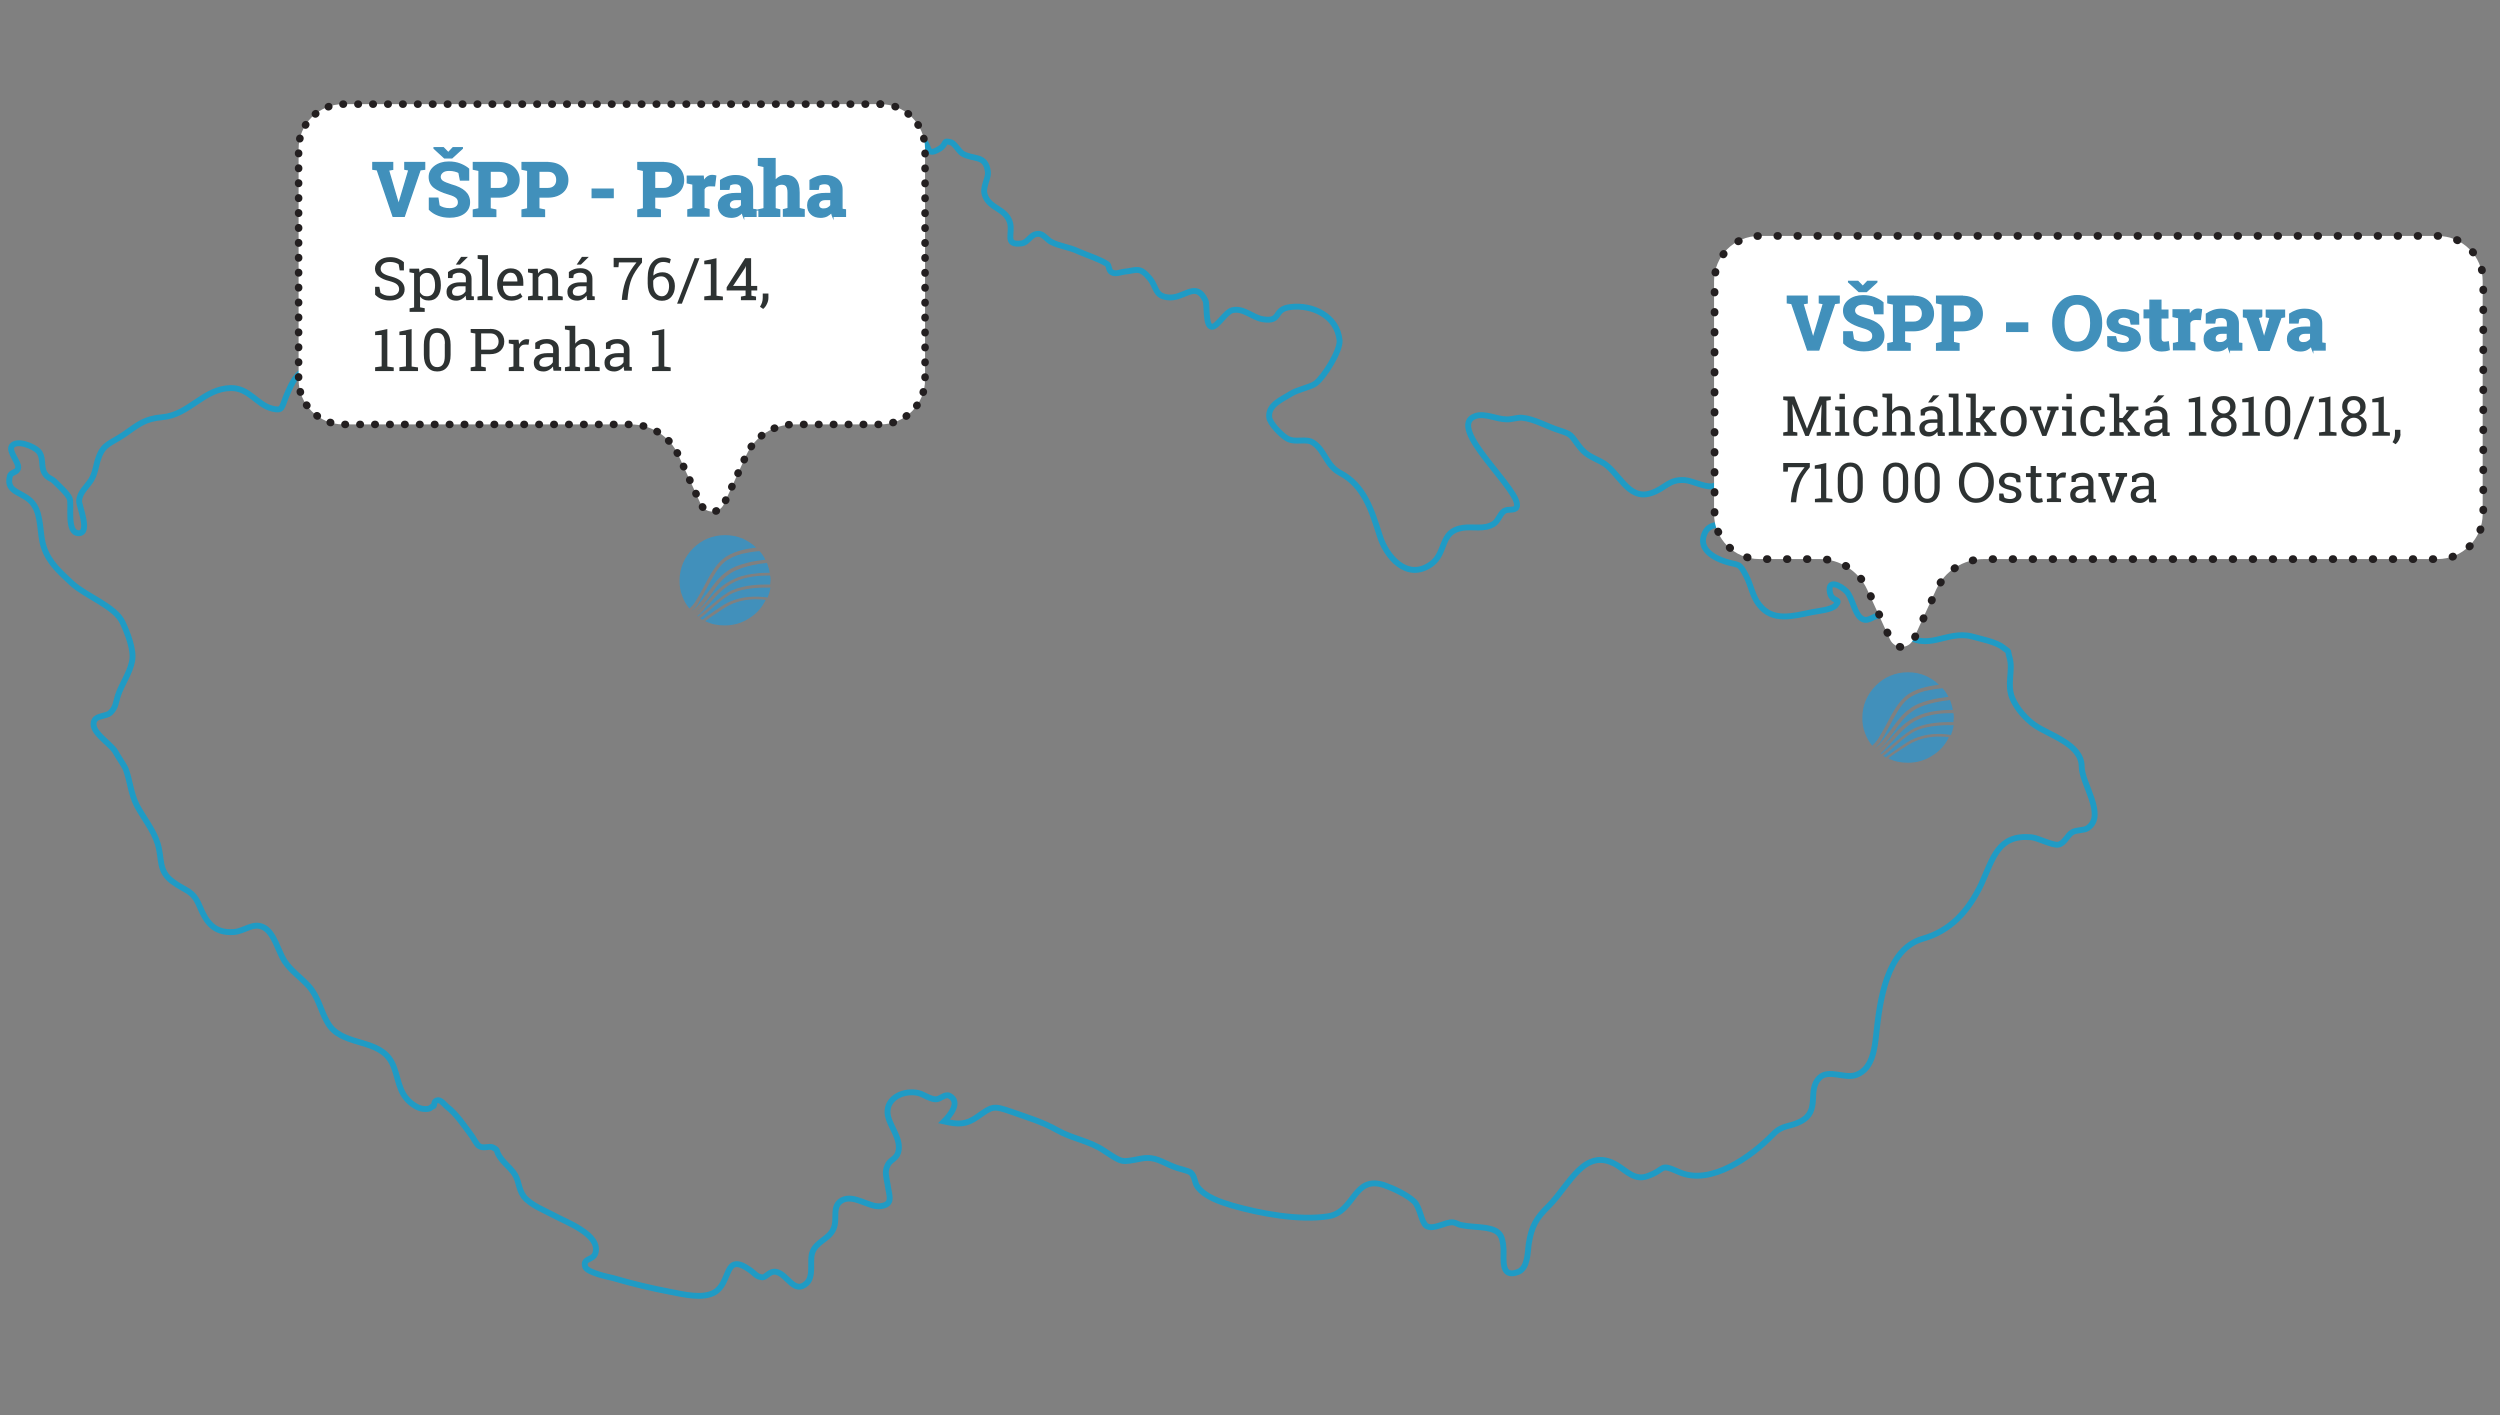 <svg xmlns="http://www.w3.org/2000/svg" xmlns:xlink="http://www.w3.org/1999/xlink" id="Layer_1" x="0px" y="0px" viewBox="0 0 1718.8 973" style="enable-background:new 0 0 1718.8 973;" xml:space="preserve">
<rect x="0" y="0" width="1718.8" height="973" fill="#808080" stroke="none"/>
<style type="text/css">
	.st0{fill:none;stroke:#1F9BC5;stroke-width:4.054;stroke-miterlimit:27.025;}
	.st1{fill:#4190BB;}
	.st2{fill:#FFFFFF;}
	.st3{fill:none;stroke:#231F20;stroke-width:5.202;stroke-linecap:round;stroke-linejoin:round;}
	.st4{fill:none;stroke:#231F20;stroke-width:5.202;stroke-linecap:round;stroke-linejoin:round;stroke-dasharray:0.299,9.958;}
	
		.st5{fill:none;stroke:#231F20;stroke-width:5.333;stroke-linecap:round;stroke-linejoin:round;stroke-miterlimit:10;stroke-dasharray:0.401,13.354;}
	.st6{fill:#4190BB;stroke:#4190BB;stroke-miterlimit:10;}
	.st7{fill:#2D3232;}
</style>
<path class="st0" d="M1431.2,527c0-15.4-22.4-21.6-32.2-28.4c-6.2-4.3-12.4-11.4-15.4-18.4c-4.1-9.5,0.5-18.9-1.9-27.8  c-1.9-6.2,0.8-3.2-4.6-7.3c-4.6-3.8-15.7-5.9-21.6-7.6c-17.3-4.3-30.5,11.1-46.5-2.2c-4.3-3.5-8.6-11.4-14.6-12.2  c-5.9-1.1-9.2,5.1-14.1,2.4c-5.4-3-6.5-14.3-10.8-18.9c-4.1-4.1-13.2-8.9-11.4,0.8c1.4,7,8.4,3.5,3.8,8.9c-2.7,3-12.4,3.8-16.2,4.6  c-13.2,2.7-27,6.8-36.2-5.1c-4.6-5.7-5.7-13.5-8.9-19.7c-5.1-10-5.1-7-14.3-10c-7.6-2.4-19.2-8.4-14.3-19.5  c3.8-8.1,12.4-5.1,19.5-6.2c18.6-2.7,9.7-20.3,4.6-33.5c-10.5-27.6-8.1,3.5-17.3,7c-5.1,2.2-15.1-3.5-20.5-3.8  c-11.1-0.8-13.2,5.7-23,8.9c-16.5,5.7-22.4-15.7-34.6-21.6c-7.3-3.8-10.5-4.6-15.4-11.1c-5.7-7.6-4.6-7.6-13.5-10.5  c-8.6-2.7-16.8-7.8-25.4-8.6c-3.2-0.3-7.6,1.4-10.8,1.1c-6.2,0-14.6-4.3-20.8-2.4c-22.7,7.3,33.5,53,27.8,63  c-1.4,2.4-5.9,0.8-8.4,2.4c-3.2,2.2-4.1,7-7.3,8.9c-6.5,4.1-14.1,1.6-21.3,2.7c-15.9,2.4-10.8,17-21.6,24.9  c-17,12.2-31.3-5.9-35.4-19.5c-5.7-17.8-10.8-34.6-27.3-43.2c-9.5-5.1-10.3-15.1-18.1-20.5c-5.1-3.8-12.4,0.3-18.4-3.2  c-4.1-2.4-11.9-10.5-12.2-14.6c-0.8-8.6,8.9-12.2,14.6-15.9c4.9-3.2,13.8-4.6,17.3-7.3c5.7-4.3,17-22.2,16.5-29.5  c-1.6-17-18.9-24.9-33.8-23c-12.2,1.4-5.7,10.5-18.9,8.4c-7.3-1.1-13.2-8.1-21.1-6.2c-4.6,1.1-10.3,11.6-14.1,11.4  c-4.6-0.5-3-15.4-4.3-18.1c-6.8-14.3-14.9-0.5-26.2-2.2c-8.6-1.1-7.3-6.8-11.9-12.7c-7.3-8.9-9.2-5.7-17.8-4.9  c-2.4,0.3-5.9,1.9-8.4,0.5c-2.7-1.4-1.6-4.9-3.5-5.9c-5.7-3.5-13-5.7-19.7-8.6c-6.2-3-13-3.5-18.6-6.5c-1.9-0.8-5.1-4.9-7.6-5.4  c-6.5-1.1-7.6,5.9-13,6.5c-11.9,1.4-5.4-7-7.8-14.6c-3-9.5-13.5-9.2-17-18.1c-2.4-5.9,2.4-11.4,1.9-16.5  c-1.4-12.2-10.3-8.1-17.6-12.7c-2.2-1.4-5.4-7-7.6-7.6c-6.5-1.9-2.4,1.1-8.4,4.6c-10.5,6.2-4.6-4.6-14.3-8.1  c-5.1-1.6-15.1,4.1-17,9.5c-2.7,7.8,3.8,8.9,5.7,15.7c4.3,13.8-6.2,23.8-18.6,26.8c-6.8,1.6-13,1.4-19.2,4.3  c-11.6,5.7-11.9,6.5-25.1,1.9c-8.9-3-10.5-1.9-12.7-10.8c-0.8-3.5,2.7-17.3-0.8-19.2c-1.6-0.8-7.3,9.5-12.2,5.4  c-2.7-2.2-1.4-11.4-0.8-14.1c0.8-4.9,5.4-11.1,3.2-15.9c-2.7-5.9-10-4.1-14.1-7.6c-4.3-3.8-1.4-10.8-9.7-10.3  c-8.4,0.5-7.8,10-18.4,7.3c-8.9-2.4-6.2-6.8-15.7-2.2c-3.8,1.9-20.3,14.1-18.9,17.6c0.5,1.6,7-0.5,8.1-0.3c6.2,1.6,4.9,0.8,8.9,3.8  c4.9,3.2,23.5,15.1,19.7,22.7c-3.8,7.8-27.6,6.8-35.9,11.9c-16.2,9.7-30.3,14.3-48.4,19.5c-5.9,1.9-14.3,2.7-18.4,7.6  c-5.1,6.2-2.4,15.4-10,19.2c-12.2,6.2-33.8-3.2-46.5-3.8c-19.2-0.8-20,15.9-29.2,28.1c-5.4,7.3-9.7,11.6-18.9,10  c-8.1-1.6-12.7-8.6-18.9-2.2c-5.7,5.9,0,12.2-10.3,12.7c-4.1,0.3-6.2-3.8-10.5-1.9c-5.1,2.2-5.1,10.3-8.1,14.3  c-6.8,9.2-13.5,5.1-23.5,7.6c-10.8,2.7-14.1,10.5-18.4,20.5c-3.2,7.8-2.2,10.3-9.7,8.4c-10.5-2.7-15.7-14.3-28.4-14.1  c-18.6,0.3-28.6,18.4-46.8,20c-12.4,1.1-16.5,4.9-26.5,11.9c-9.5,6.5-14.1,6.2-17.6,16.2c-1.9,5.1-1.9,9.7-4.9,14.9  c-3,4.9-8.1,8.6-8.4,14.6c-0.3,3,8.1,22.2-0.3,22.2c-8.6,0-4.6-19.7-6.2-23.8c-1.1-3.2-8.1-9.5-10.5-11.9c-2.4-2.4-4.6-1.9-6.8-5.7  c-2.7-4.6-0.3-10.8-4.3-15.1c-3-3.2-14.6-8.1-18.1-3.5c-2.7,3.5,4.9,11.4,4.3,14.9c-0.5,3.8-4.9,2.7-5.7,5.9  c-3.2,12.2,10.3,10.3,16.5,19.7c5.4,8.1,3.8,20,6.8,28.9c3.5,10.8,11.1,17.3,19.2,24.9c10,9.2,30,15.9,35.1,27.3  c3.2,6.8,7.8,18.6,6.5,25.9c-1.4,8.4-7.3,16.2-10,24.6c-1.4,4.9-1.4,7.8-5.1,11.4c-2.7,2.4-9.2,1.9-10.8,5.1  c-4.1,7.3,10.8,15.7,14.3,21.6c1.9,3.5,6.2,9.7,7,11.6c3,7.6,3.5,17,7.8,25.4c4.6,8.6,11.4,16.8,14.3,26.2  c3.2,10.3,0.3,18.6,10,25.9c9.7,7.3,14.1,5.7,18.9,17.3c4.6,11.1,10,18.4,23.2,17.6c7.8-0.5,13.5-7,20.8-3.2  c7.3,3.8,10,16.5,14.3,23.2c4.6,6.8,11.1,11.1,16.5,17c7,7.8,8.1,16.8,13.2,25.4c8.9,15.7,32.4,10.8,42.4,24.6  c5.9,8.1,5.1,20,11.9,27.6c2.4,3,7.6,6.8,11.6,7c5.4,0.5,4.6-1.4,6.8-1.9c1.1-0.3-0.5-3.8,3.2-4.1c2.2,0,4.6,3.2,5.9,4.3  c6.8,5.1,12.2,13.5,17.3,20.3c1.4,1.9,3.2,5.9,5.1,7c3,1.9,6.8-0.3,9.2,0.8c4.6,2.4,1.6,1.6,4.9,6.5c2.7,4.1,6.5,7,9.2,10.5  c4.3,5.4,3.2,11.1,7.3,16.8c4.6,5.9,14.6,9.7,21.1,13.2c7.3,4.1,32.2,13,28.1,25.9c-1.6,4.9-8.9,3.2-7,9.2c1.4,4.1,15.9,7,19.2,7.8  c13,3.8,26.2,7,39.5,9.5c8.6,1.6,21.9,5.1,30.3,0.3c11.6-6.8,6.2-27.8,23.8-15.7c4.3,3,4.9,5.1,9.2,5.4c2.4,0,4.9-4.6,9.2-3.8  c7.8,1.4,12.4,15.9,21.1,7.8c5.1-4.9,1.9-14.9,3.8-20.8c2.4-7.8,11.4-9.2,14.6-16.5c3.2-7-1.6-15.4,5.9-19.7  c8.1-4.3,18.4,4.9,26.2,4.1c9.5-1.1,6.2-7,5.1-15.1c-0.8-5.1-2.2-8.4,0-13c1.6-3.8,5.9-4.3,7.3-8.9c2.7-9.5-6.5-18.4-7.3-26.8  c-0.8-10,9.7-15.7,19.7-14.3c4.6,0.5,8.6,4.3,13.2,4.6c3.2,0.3,6.5-4.1,9.7-2.4c8.1,4.3,0,13.8-3.8,17.6c10,2.2,15.1,2.4,23-3.2  c10.3-7.3,10.8-7.8,23.2-3.5c11.4,4.1,21.1,6.8,31.6,12.7c10.3,5.9,22.2,7.3,32.2,14.1c13.2,8.6,11.4,8.1,25.9,5.4  c9.5-1.6,13.5,2.4,22.7,5.9c2.4,1.1,8.9,2.2,11.1,3.8c3,2.7,2.4,6.8,4.6,9.7c5.1,7,15.7,10.5,24.1,13c18.9,5.4,45.9,10.5,65.9,7.3  c18.4-3,17-28.6,38.6-21.3c6.2,2.2,15.4,6.5,20.3,11.1c4.1,3.8,4.9,14.3,8.4,16.8c4.9,3.2,13.2-3,18.4-2.4c2.4,0.3,3.5,1.6,5.7,1.9  c5.4,1.1,11.4,1.1,16.8,1.9c9.5,1.6,11.6,4.9,12.2,14.6c0.3,6.5-2.2,20.5,10,15.7c6.8-2.7,6.5-13.5,7.3-19.2  c1.9-11.9,4.9-17.6,13.8-26.2c14.1-14.1,24.6-41.3,46.8-28.1c7,4.3,12.4,10.8,21.1,7.6c13.2-4.6,7.3-9.2,21.9-2.7  c21.6,9.5,49.5-10.8,64.3-25.9c6.5-6.8,11.1-4.9,18.9-8.9c14.3-7.3,4.3-21.3,13-30c6.5-6.5,17.8,1.1,25.7-2.2  c11.1-4.3,12.4-18.4,13.5-28.6c2.4-21.6,6.8-57.8,31.9-64.9c19.2-5.4,31.6-19.2,40.3-37.6c8.1-17.8,11.4-34.1,34.1-32.2  c4.6,0.3,14.9,5.9,18.9,5.1c4.3-0.8,6.2-6.8,9.7-8.6c2.7-1.6,8.1-1.1,10.3-2.7C1448.3,560.8,1431.2,538.9,1431.2,527z"></path>
<g id="ostrava">
	<path class="st1" d="M1311.8,462.2c-4.3,0-8.4,0.8-12.2,2.4c-3.8,1.6-7,3.8-10,6.8c-3,3-5.1,6.2-6.8,10c-1.6,3.8-2.4,7.8-2.4,12.2   c0,3.5,0.5,7.3,1.9,10.5c1.1,3.2,2.7,5.9,4.9,8.6c1.4-1.4,2.7-2.7,3.8-4.3c1.9-3,3.8-6.5,5.9-10.3l0,0c3.8-7.3,7.6-14.6,13-19.2   c6.2-5.4,15.9-7.3,23.2-8.1c-2.7-2.7-5.9-4.6-9.2-6.2C1320.2,463,1316.1,462.2,1311.8,462.2z"></path>
	<path class="st1" d="M1290.7,516.2C1291,516.5,1291,516.5,1290.7,516.2c1.9-1.4,4.3-3.5,6.5-5.7c1.4-1.4,2.4-2.7,3.8-4.3l0,0   c4.6-5.1,8.9-10,16.5-13.5c3.5-1.9,7.8-3,12.7-3.8c3.5-0.5,7-0.8,10.5-0.8c0.5,0,1.1,0,1.9,0c-0.3-2.2-1.1-4.6-1.9-6.8   c-15.1,1.6-22.7,5.4-25.7,7.6c-5.7,3.8-8.6,8.1-12.2,13.2l0,0c-1.9,2.7-3.8,5.4-6.2,8.4C1294.5,512.7,1292.6,514.6,1290.7,516.2z"></path>
	<path class="st1" d="M1288.8,514.3C1289.1,514.6,1289.1,514.6,1288.8,514.3c2.2-1.4,4.1-3.2,5.7-5.4c2.4-3,4.3-5.7,6.2-8.1l0,0   c3.8-5.1,6.8-9.7,12.7-13.8c3.2-2.4,7.8-4.3,13.5-5.7c3.8-1.1,8.1-1.6,12.7-2.2c-1.1-2.2-2.4-4.3-4.1-5.9   c-4.3,0.3-8.4,1.1-12.2,1.9c-4.9,1.4-8.9,3.2-11.9,5.7c-4.9,4.1-8.6,11.4-12.4,18.4l0,0c-2.2,3.8-4.1,7.6-5.9,10.5   C1291.8,511.4,1290.4,513,1288.8,514.3z"></path>
	<path class="st1" d="M1292.9,518.1c0.3,0,0.3,0.3,0.5,0.3c2.2-1.9,4.3-3.5,6.5-5.4l0.3-0.3l0,0c4.1-3.5,8.9-7.8,13.8-10.8   c7.8-4.6,18.9-5.4,24.9-5.4c1.9,0,3.2,0,4.1,0c0-1.1,0.3-2.2,0.3-3.2c0-1.1,0-1.9-0.3-3c-0.5,0-1.4,0-1.9,0   c-4.9,0-14.6,0.5-22.4,4.3c-7,3.5-11.4,8.1-15.7,13l0,0c-1.4,1.4-2.7,3-4.1,4.3C1297.2,514.1,1295,516,1292.9,518.1z"></path>
	<path class="st1" d="M1341.3,505.4L1341.3,505.4c0.8-2.2,1.6-4.3,1.9-6.8c-1.9,0-18.4-0.8-28.1,4.9c-4.6,2.7-9.5,7-13.5,10.5   l-0.3,0.3c-2.2,1.9-4.3,3.8-6.5,5.4c0.5,0.3,1.1,0.5,1.6,1.1c1.6-1.4,5.4-4.3,14.6-10.3C1324.5,501.9,1340.4,505.1,1341.3,505.4"></path>
	<path class="st1" d="M1298.3,521.4c4.3,2.2,8.6,3,13.5,3c5.9,0,11.9-1.6,17-5.1c4.9-3,8.6-7.3,11.1-12.4c-1.1-0.3-3.8-0.5-6.8-0.5   c-5.7,0-13.8,1.1-21.1,5.7C1304.2,517,1300.2,519.7,1298.3,521.4z"></path>
</g>
<g id="praha">
	<path class="st1" d="M498.6,367.9c-4.3,0-8.4,0.8-12.2,2.4s-7,3.8-10,6.8c-3,3-5.1,6.2-6.8,10c-1.6,3.8-2.4,7.8-2.4,12.2   c0,3.5,0.5,7.3,1.9,10.5c1.1,3.2,2.7,5.9,4.9,8.6c1.4-1.4,2.7-2.7,3.8-4.3c1.9-3,3.8-6.5,5.9-10.3l0,0c3.8-7.3,7.6-14.6,13-19.2   c6.2-5.4,15.9-7.3,23.2-8.1c-2.7-2.7-5.9-4.6-9.2-6.2C506.7,368.7,502.7,367.9,498.6,367.9z"></path>
	<path class="st1" d="M477.3,421.9C477.5,421.9,477.5,422.2,477.3,421.9c1.9-1.4,4.3-3.5,6.5-5.7c1.4-1.4,2.4-2.7,3.8-4.3l0,0   c4.6-5.1,8.9-10,16.5-13.5c3.5-1.9,7.8-3,12.7-3.8c3.5-0.5,7-0.8,10.5-0.8c0.5,0,1.1,0,1.9,0c-0.3-2.2-1.1-4.6-1.9-6.8   c-15.1,1.6-22.7,5.4-25.7,7.6c-5.7,3.8-8.6,8.1-12.2,13.2l0,0c-1.9,2.7-3.8,5.4-6.2,8.4C481.3,418.4,479.4,420.3,477.3,421.9z"></path>
	<path class="st1" d="M475.4,420C475.6,420,475.6,420.3,475.4,420c2.2-1.4,4.1-3.2,5.7-5.4c2.4-3,4.3-5.7,6.2-8.1l0,0   c3.8-5.1,6.8-9.7,12.7-13.8c3.2-2.4,7.8-4.3,13.5-5.7c3.8-1.1,8.1-1.6,12.7-2.2c-1.1-2.2-2.4-4.3-4.1-5.9   c-4.3,0.3-8.4,1.1-12.2,1.9c-4.9,1.4-8.9,3.2-11.9,5.7c-4.9,4.1-8.6,11.4-12.4,18.4l0,0c-2.2,3.8-4.1,7.6-5.9,10.5   C478.6,417,477,418.7,475.4,420z"></path>
	<path class="st1" d="M479.4,423.5c0.3,0,0.3,0.3,0.5,0.3c2.2-1.9,4.3-3.5,6.5-5.4l0.3-0.3l0,0c4.1-3.5,8.9-7.8,13.8-10.8   c7.8-4.6,18.9-5.4,24.9-5.4c1.9,0,3.2,0,4.1,0c0-1.1,0.3-2.2,0.3-3.2s0-1.9-0.3-3c-0.5,0-1.4,0-1.9,0c-4.9,0-14.6,0.5-22.4,4.3   c-7,3.5-11.4,8.1-15.7,13l0,0c-1.4,1.4-2.7,3-4.1,4.3C483.7,419.7,481.9,421.6,479.4,423.5z"></path>
	<path class="st1" d="M527.8,410.8L527.8,410.8c0.8-2.2,1.6-4.3,1.9-6.8c-1.9,0-18.4-0.8-28.1,4.9c-4.6,2.7-9.5,7-13.5,10.5   l-0.3,0.3c-2.2,1.9-4.3,3.8-6.5,5.4c0.5,0.3,1.1,0.5,1.6,1.1c1.6-1.4,5.4-4.3,14.6-10.3C511,407.6,527,410.8,527.8,410.8"></path>
	<path class="st1" d="M484.8,427c4.3,2.2,8.6,3,13.5,3c5.9,0,11.9-1.6,17-5.1c4.9-3,8.6-7.3,11.1-12.4c-1.1-0.3-3.8-0.5-6.8-0.5   c-5.7,0-13.8,1.1-21.1,5.7C490.8,422.7,487,425.4,484.8,427z"></path>
</g>
<path id="bila" class="st2" d="M605.2,71.6H236.1c-17,0-30.8,13.7-30.8,30.8V261c0,16.9,13.7,30.8,30.8,30.8h197.6  c14,0,26.8,8.2,32.6,20.9l15.5,33.9c3.1,6.8,12.8,6.8,15.9,0l15.5-33.9c5.9-12.7,18.6-20.9,32.6-20.9h59.4c17,0,30.8-13.7,30.8-30.8  V102.3C635.9,85.3,622.2,71.6,605.2,71.6"></path>
<g id="dots">
	<g>
		<line class="st3" x1="605.2" y1="71.6" x2="605.1" y2="71.6"></line>
		<path class="st4" d="M595.1,71.6h-359c-17,0-30.8,13.7-30.8,30.8V261c0,16.9,13.7,30.8,30.8,30.8h197.6c14,0,26.8,8.2,32.6,20.9    l15.5,33.9c3.1,6.8,12.8,6.8,15.9,0l15.5-33.9c5.9-12.7,18.6-20.9,32.6-20.9h59.4c17,0,30.8-13.7,30.8-30.8V102.3    c0-15.2-11.1-27.9-25.6-30.3"></path>
		<path class="st3" d="M605.4,71.6c-0.1,0-0.1,0-0.1,0"></path>
	</g>
</g>
<g id="g10_1_" transform="matrix(1.333,0,0,-1.333,0,287.96)">
	<g id="g12_1_" transform="scale(0.1)">
		<path id="bila_1_" class="st2" d="M12572.2,943.3H9073.3c-128.5,0-232.7-104.2-232.7-232.7V-490.5    c0-128.5,104.2-232.7,232.7-232.7h310.9c106.1,0,202.4-61.9,246.6-158.3l117.3-256.3c23.5-51.4,96.6-51.4,120.1,0l117.4,256.2    c44.2,96.5,140.5,158.3,246.6,158.3h2340c128.5,0,232.7,104.2,232.7,232.7V710.6C12804.9,839.1,12700.7,943.3,12572.2,943.3"></path>
	</g>
</g>
<path id="dots_1_" class="st5" d="M1676.3,162.2h-466.5c-17.1,0-31,13.9-31,31v160.2c0,17.1,13.9,31,31,31h41.5  c14.1,0,27,8.2,32.9,21.1l15.6,34.2c3.1,6.9,12.9,6.9,16,0l15.6-34.2c5.9-12.9,18.7-21.1,32.9-21.1h312c17.1,0,31-13.9,31-31V193.2  C1707.3,176.1,1693.5,162.2,1676.3,162.2z"></path>
<g>
	<path class="st6" d="M269.8,116.4l-2.8,0.5l6.5,22.1l0.5,2h0.2l0.4-2l6.6-22.2l-2.8-0.5v-4.5h13.5v4.5l-3.1,0.4l-10.9,32h-7.6   l-10.9-32l-3-0.4v-4.5h13.5V116.4z"></path>
	<path class="st6" d="M322.1,123.7h-5.5l-1-5.1c-0.6-0.4-1.6-0.8-2.8-1.1c-1.2-0.3-2.5-0.5-3.9-0.5c-2,0-3.6,0.4-4.7,1.3   c-1.1,0.9-1.7,2-1.7,3.3c0,1.2,0.6,2.3,1.7,3.1c1.2,0.8,3.2,1.6,6,2.5c4.1,1.1,7.2,2.6,9.3,4.5c2.1,1.9,3.2,4.3,3.2,7.3   c0,3.2-1.2,5.6-3.7,7.5c-2.5,1.8-5.8,2.7-9.9,2.7c-2.9,0-5.6-0.5-7.9-1.4c-2.4-0.9-4.3-2.2-5.9-3.8v-7.7h5.7l0.8,5.2   c0.7,0.6,1.8,1.1,3,1.5c1.3,0.4,2.7,0.6,4.3,0.6c2,0,3.6-0.4,4.6-1.2c1.1-0.8,1.6-1.9,1.6-3.3c0-1.4-0.5-2.6-1.5-3.4   c-1-0.9-2.8-1.7-5.3-2.4c-4.4-1.3-7.7-2.8-9.9-4.5s-3.4-4.1-3.4-7.1c0-3,1.3-5.4,3.8-7.3c2.5-1.9,5.7-2.9,9.5-2.9   c2.8,0,5.4,0.4,7.7,1.3c2.3,0.9,4.3,2,5.9,3.4V123.7z M308.2,105.1l3.3-3.5h6.3v0.4l-7.1,6.5h-5.1l-7.1-6.5v-0.4h6.3L308.2,105.1z"></path>
	<path class="st6" d="M343.1,111.9c4.2,0,7.5,1.1,10,3.3c2.4,2.2,3.7,5,3.7,8.5c0,3.5-1.2,6.4-3.7,8.5s-5.8,3.2-10,3.2h-6.2v8.2   l3.9,0.8v4.4h-15.3v-4.4l3.9-0.8v-26.5l-3.9-0.8v-4.5h3.9H343.1z M336.9,129.7h6.2c2.1,0,3.6-0.6,4.7-1.7s1.6-2.6,1.6-4.3   c0-1.8-0.5-3.2-1.6-4.4s-2.6-1.7-4.7-1.7h-6.2V129.7z"></path>
	<path class="st6" d="M376.6,111.9c4.2,0,7.5,1.1,10,3.3c2.4,2.2,3.7,5,3.7,8.5c0,3.5-1.2,6.4-3.7,8.5s-5.8,3.2-10,3.2h-6.2v8.2   l3.9,0.8v4.4h-15.3v-4.4l3.9-0.8v-26.5l-3.9-0.8v-4.5h3.9H376.6z M370.4,129.7h6.2c2.1,0,3.6-0.6,4.7-1.7s1.6-2.6,1.6-4.3   c0-1.8-0.5-3.2-1.6-4.4s-2.6-1.7-4.7-1.7h-6.2V129.7z"></path>
	<path class="st6" d="M421.5,135.8h-14.3v-5.7h14.3V135.8z"></path>
	<path class="st6" d="M456.2,111.9c4.2,0,7.5,1.1,10,3.3c2.4,2.2,3.7,5,3.7,8.5c0,3.5-1.2,6.4-3.7,8.5s-5.8,3.2-10,3.2H450v8.2   l3.9,0.8v4.4h-15.3v-4.4l3.9-0.8v-26.5l-3.9-0.8v-4.5h3.9H456.2z M450,129.7h6.2c2.1,0,3.6-0.6,4.7-1.7s1.6-2.6,1.6-4.3   c0-1.8-0.5-3.2-1.6-4.4s-2.6-1.7-4.7-1.7H450V129.7z"></path>
	<path class="st6" d="M473,144.3l3.5-0.8v-17l-3.9-0.8v-4.5h10.8l0.3,4c0.6-1.4,1.5-2.5,2.5-3.3c1-0.8,2.2-1.2,3.5-1.2   c0.4,0,0.8,0,1.2,0.1c0.4,0.1,0.8,0.1,1.1,0.2l-0.8,6.7l-3-0.1c-1.1,0-2,0.2-2.7,0.6c-0.7,0.4-1.2,1-1.6,1.8v13.3l3.5,0.8v4.4H473   V144.3z"></path>
	<path class="st6" d="M511.2,148.8c-0.2-0.5-0.4-0.9-0.5-1.4c-0.2-0.5-0.3-1-0.4-1.5c-0.9,1-1.9,1.8-3.2,2.5   c-1.3,0.6-2.7,0.9-4.3,0.9c-2.7,0-4.8-0.7-6.4-2.2c-1.6-1.5-2.4-3.4-2.4-6c0-2.6,1-4.5,3.1-5.9c2.1-1.4,5.1-2.1,9.1-2.1h3.8v-2.7   c0-1.3-0.4-2.3-1.1-3.1s-1.9-1.1-3.4-1.1c-0.8,0-1.6,0.1-2.3,0.3c-0.7,0.2-1.2,0.4-1.6,0.7l-0.5,2.9h-5.6l0-6.1   c1.4-0.9,2.9-1.7,4.6-2.3c1.7-0.6,3.6-0.9,5.7-0.9c3.4,0,6.1,0.8,8.3,2.5c2.1,1.7,3.2,4,3.2,7.1v11.3c0,0.4,0,0.8,0,1.2   c0,0.4,0,0.7,0.1,1.1l2.3,0.3v4.4H511.2z M504.8,143.8c1.1,0,2.1-0.2,3-0.7c0.9-0.5,1.6-1.1,2.1-1.8v-4.2h-3.8   c-1.6,0-2.8,0.4-3.6,1.1c-0.8,0.7-1.2,1.6-1.2,2.6c0,0.9,0.3,1.7,0.9,2.2C502.9,143.6,503.7,143.8,504.8,143.8z"></path>
	<path class="st6" d="M521.8,144.3l3.6-0.8v-29.1l-3.9-0.8v-4.5h11.3v15.6c0.9-1.3,1.9-2.2,3.2-2.9c1.2-0.7,2.6-1.1,4.2-1.1   c2.9,0,5.1,0.9,6.7,2.8c1.6,1.9,2.4,4.8,2.4,8.8v11.1l3.5,0.8v4.4h-14.1v-4.4l3.2-0.8v-11.1c0-2.1-0.4-3.6-1.1-4.5   s-1.9-1.3-3.4-1.3c-1,0-1.9,0.2-2.7,0.6c-0.8,0.4-1.4,0.9-1.9,1.6v14.8l3.2,0.8v4.4h-14.1V144.3z"></path>
	<path class="st6" d="M572.6,148.8c-0.2-0.5-0.4-0.9-0.5-1.4c-0.2-0.5-0.3-1-0.4-1.5c-0.9,1-1.9,1.8-3.2,2.5   c-1.3,0.6-2.7,0.9-4.3,0.9c-2.7,0-4.8-0.7-6.4-2.2c-1.6-1.5-2.4-3.4-2.4-6c0-2.6,1-4.5,3.1-5.9c2.1-1.4,5.1-2.1,9.1-2.1h3.8v-2.7   c0-1.3-0.4-2.3-1.1-3.1s-1.9-1.1-3.4-1.1c-0.8,0-1.6,0.1-2.3,0.3c-0.7,0.2-1.2,0.4-1.6,0.7l-0.5,2.9H557l0-6.1   c1.4-0.9,2.9-1.7,4.6-2.3c1.7-0.6,3.6-0.9,5.7-0.9c3.4,0,6.1,0.8,8.3,2.5c2.1,1.7,3.2,4,3.2,7.1v11.3c0,0.4,0,0.8,0,1.2   c0,0.4,0,0.7,0.1,1.1l2.3,0.3v4.4H572.6z M566.2,143.8c1.1,0,2.1-0.2,3-0.7c0.9-0.5,1.6-1.1,2.1-1.8v-4.2h-3.8   c-1.6,0-2.8,0.4-3.6,1.1c-0.8,0.7-1.2,1.6-1.2,2.6c0,0.9,0.3,1.7,0.9,2.2C564.3,143.6,565.1,143.8,566.2,143.8z"></path>
</g>
<g>
	<path class="st7" d="M277.8,185.9h-3l-0.7-4.1c-0.6-0.5-1.4-0.9-2.4-1.2c-1-0.3-2.1-0.5-3.5-0.5c-2.1,0-3.7,0.4-4.8,1.3   c-1.1,0.9-1.7,2-1.7,3.4c0,1.3,0.6,2.3,1.7,3.1c1.1,0.8,3,1.6,5.5,2.2c3,0.8,5.4,1.9,6.9,3.3s2.4,3.3,2.4,5.5   c0,2.3-0.9,4.2-2.8,5.6c-1.9,1.4-4.4,2.1-7.4,2.1c-2.2,0-4.2-0.4-5.9-1.1c-1.7-0.7-3.1-1.7-4.2-2.9v-5.4h2.9l0.8,4.1   c0.8,0.6,1.7,1.1,2.7,1.5c1,0.4,2.3,0.6,3.7,0.6c2,0,3.5-0.4,4.7-1.2c1.1-0.8,1.7-2,1.7-3.4c0-1.3-0.5-2.4-1.5-3.3   c-1-0.9-2.7-1.6-5.3-2.3c-3.1-0.7-5.4-1.8-7.2-3.2s-2.6-3.2-2.6-5.3c0-2.3,1-4.1,2.9-5.6c1.9-1.5,4.4-2.3,7.5-2.3   c2,0,3.9,0.3,5.5,1s3,1.5,4,2.5V185.9z"></path>
	<path class="st7" d="M281.5,212l3.2-0.6v-23.6l-3.2-0.6v-2.5h6.6l0.4,2.6c0.7-1,1.6-1.7,2.6-2.2c1-0.5,2.2-0.8,3.6-0.8   c2.7,0,4.7,1.1,6.2,3.2c1.5,2.1,2.2,4.9,2.2,8.4v0.4c0,3.1-0.7,5.6-2.2,7.5c-1.5,1.9-3.5,2.8-6.1,2.8c-1.3,0-2.5-0.2-3.5-0.7   c-1-0.4-1.8-1.1-2.5-2v7.4l3.2,0.6v2.5h-10.4V212z M299.1,195.9c0-2.4-0.5-4.4-1.4-6c-1-1.6-2.4-2.3-4.2-2.3   c-1.1,0-2.1,0.3-2.9,0.8c-0.8,0.5-1.4,1.2-1.9,2.1v10.4c0.5,0.9,1.1,1.6,1.9,2.1s1.8,0.7,2.9,0.7c1.9,0,3.3-0.7,4.2-2   c1-1.3,1.4-3.1,1.4-5.3V195.9z"></path>
	<path class="st7" d="M320.6,206.3c-0.1-0.6-0.2-1.1-0.3-1.6c-0.1-0.5-0.1-0.9-0.1-1.4c-0.8,1-1.7,1.8-2.8,2.4s-2.3,1-3.6,1   c-2.2,0-3.9-0.5-5.1-1.6c-1.2-1.1-1.7-2.6-1.7-4.6c0-2,0.8-3.6,2.5-4.7c1.6-1.1,3.9-1.7,6.8-1.7h4v-2.5c0-1.3-0.4-2.3-1.2-3   c-0.8-0.7-1.9-1.1-3.3-1.1c-1,0-1.8,0.1-2.6,0.4c-0.7,0.3-1.4,0.6-1.8,1l-0.4,2.3h-3V187c1-0.8,2.2-1.4,3.5-1.9   c1.4-0.5,2.9-0.7,4.5-0.7c2.4,0,4.4,0.6,5.9,1.9c1.5,1.2,2.3,3,2.3,5.3V202c0,0.3,0,0.5,0,0.8c0,0.3,0,0.5,0,0.8l1.6,0.2v2.5H320.6   z M314.3,203.4c1.3,0,2.5-0.3,3.5-0.9c1.1-0.6,1.8-1.4,2.3-2.2v-3.5H316c-1.6,0-2.9,0.4-3.8,1.1c-0.9,0.7-1.4,1.6-1.4,2.7   c0,0.9,0.3,1.7,0.9,2.2C312.2,203.2,313.1,203.4,314.3,203.4z M317,176.6h4.6l0,0.1l-5.3,5.2h-2.9L317,176.6z"></path>
	<path class="st7" d="M328.4,177.9v-2.5h7.1v27.9l3.2,0.6v2.5h-10.4v-2.5l3.2-0.6v-24.8L328.4,177.9z"></path>
	<path class="st7" d="M351.5,206.7c-3,0-5.4-1-7.1-3c-1.8-2-2.6-4.6-2.6-7.7v-0.9c0-3.1,0.9-5.6,2.7-7.6c1.8-2,4-3,6.5-3   c2.9,0,5.1,0.9,6.6,2.6c1.5,1.7,2.2,4.1,2.2,7v2.4h-13.9l-0.1,0.1c0,2.1,0.6,3.8,1.6,5.1c1,1.3,2.4,2,4.2,2c1.3,0,2.5-0.2,3.5-0.6   c1-0.4,1.9-0.9,2.6-1.6l1.5,2.5c-0.8,0.7-1.8,1.4-3,1.9C354.8,206.4,353.3,206.7,351.5,206.7z M350.9,187.5c-1.3,0-2.4,0.6-3.4,1.7   c-0.9,1.1-1.5,2.5-1.7,4.2l0,0.1h9.9v-0.5c0-1.5-0.4-2.8-1.2-3.8C353.8,188,352.6,187.5,350.9,187.5z"></path>
	<path class="st7" d="M363,203.8l3.2-0.6v-15.3l-3.2-0.6v-2.5h6.7l0.3,3.2c0.7-1.1,1.6-2,2.7-2.6c1.1-0.6,2.3-0.9,3.7-0.9   c2.3,0,4.1,0.7,5.4,2c1.3,1.4,1.9,3.4,1.9,6.3v10.5l3.2,0.6v2.5h-10.4v-2.5l3.2-0.6v-10.4c0-1.9-0.4-3.2-1.1-4   c-0.7-0.8-1.9-1.2-3.4-1.2c-1.1,0-2.1,0.3-3,0.8c-0.9,0.5-1.6,1.3-2.1,2.2v12.6l3.2,0.6v2.5H363V203.8z"></path>
	<path class="st7" d="M403.7,206.3c-0.1-0.6-0.2-1.1-0.3-1.6c-0.1-0.5-0.1-0.9-0.1-1.4c-0.8,1-1.7,1.8-2.8,2.4s-2.3,1-3.6,1   c-2.2,0-3.9-0.5-5.1-1.6c-1.2-1.1-1.7-2.6-1.7-4.6c0-2,0.8-3.6,2.5-4.7c1.6-1.1,3.9-1.7,6.8-1.7h4v-2.5c0-1.3-0.4-2.3-1.2-3   c-0.8-0.7-1.9-1.1-3.3-1.1c-1,0-1.8,0.1-2.6,0.4c-0.7,0.3-1.4,0.6-1.8,1l-0.4,2.3h-3V187c1-0.8,2.2-1.4,3.5-1.9   c1.4-0.5,2.9-0.7,4.5-0.7c2.4,0,4.4,0.6,5.9,1.9c1.5,1.2,2.3,3,2.3,5.3V202c0,0.3,0,0.5,0,0.8c0,0.3,0,0.5,0,0.8l1.6,0.2v2.5H403.7   z M397.4,203.4c1.3,0,2.5-0.3,3.5-0.9c1.1-0.6,1.8-1.4,2.3-2.2v-3.5h-4.2c-1.6,0-2.9,0.4-3.8,1.1c-0.9,0.7-1.4,1.6-1.4,2.7   c0,0.9,0.3,1.7,0.9,2.2C395.4,203.2,396.3,203.4,397.4,203.4z M400.1,176.6h4.6l0,0.1l-5.3,5.2h-2.9L400.1,176.6z"></path>
	<path class="st7" d="M441.4,180.5c-3.5,4.2-5.8,7.8-7.1,11s-2.1,7.1-2.6,11.6l-0.3,3.1h-3.9l0.3-3.1c0.6-4.5,1.6-8.6,3.2-12.2   c1.6-3.6,3.8-7.1,6.6-10.5h-12.1l-0.3,3.3h-3.3v-6.4h19.5V180.5z"></path>
	<path class="st7" d="M455.9,177c1,0,2,0.1,2.9,0.3c1,0.2,1.8,0.5,2.4,0.9l-0.8,2.9c-0.6-0.3-1.3-0.6-2-0.7   c-0.7-0.2-1.6-0.3-2.5-0.3c-2,0-3.6,0.8-4.8,2.3s-1.8,3.8-1.9,6.9l0.1,0.1c0.7-0.7,1.6-1.2,2.7-1.6s2.2-0.6,3.5-0.6   c2.6,0,4.6,0.9,6.2,2.7c1.5,1.8,2.3,4,2.3,6.8c0,3-0.8,5.4-2.4,7.3c-1.6,1.9-3.8,2.8-6.5,2.8c-2.8,0-5.1-1-7-3.1   c-1.9-2-2.8-5-2.8-8.7V191c0-4.6,1-8.1,3-10.4C450.2,178.2,452.8,177,455.9,177z M454.6,190c-1.3,0-2.5,0.3-3.4,0.8   c-0.9,0.5-1.7,1.3-2.1,2.2v2.3c0,2.7,0.6,4.7,1.7,6.2c1.1,1.4,2.5,2.2,4.2,2.2c1.6,0,2.8-0.7,3.7-2c0.9-1.4,1.3-3,1.3-5   c0-1.9-0.5-3.5-1.4-4.7C457.6,190.6,456.3,190,454.6,190z"></path>
	<path class="st7" d="M468.8,208.8h-3.3l12.1-31.3h3.3L468.8,208.8z"></path>
	<path class="st7" d="M484.2,203.8l4.5-0.6v-21.6l-4.5,0.1v-2.4l8.4-1.8v25.8l4.4,0.6v2.5h-12.8V203.8z"></path>
	<path class="st7" d="M516.6,196.6h4v3.1h-4v3.6l3.2,0.6v2.5h-10.4v-2.5l3.2-0.6v-3.6h-13v-2.2l12.7-20h4.1V196.6z M504,196.6h8.8   V183l-0.1,0l-0.4,1.1L504,196.6z"></path>
	<path class="st7" d="M528.3,204.8c0,1.3-0.3,2.7-1,4.1c-0.6,1.4-1.5,2.6-2.6,3.5l-2.2-1.5c0.6-1,1.1-1.9,1.4-2.9   c0.3-1,0.5-2,0.5-3.2v-3h3.9V204.8z"></path>
	<path class="st7" d="M257.9,252.5l4.5-0.6v-21.6l-4.5,0.1V228l8.4-1.8V252l4.4,0.6v2.5h-12.8V252.5z"></path>
	<path class="st7" d="M274.6,252.5l4.5-0.6v-21.6l-4.5,0.1V228l8.4-1.8V252l4.4,0.6v2.5h-12.8V252.5z"></path>
	<path class="st7" d="M309.8,244c0,3.7-0.8,6.5-2.5,8.5c-1.6,2-3.9,2.9-6.7,2.9c-2.8,0-5.1-1-6.7-3c-1.7-2-2.5-4.8-2.5-8.5v-6.8   c0-3.7,0.8-6.5,2.5-8.5c1.6-2,3.9-3,6.7-3c2.8,0,5.1,1,6.7,3c1.7,2,2.5,4.8,2.5,8.5V244z M305.9,236.3c0-2.5-0.5-4.4-1.4-5.6   c-0.9-1.3-2.2-1.9-4-1.9c-1.7,0-3,0.6-3.9,1.9c-0.9,1.3-1.3,3.1-1.3,5.6v8.5c0,2.5,0.5,4.4,1.4,5.7c0.9,1.3,2.2,1.9,3.9,1.9   c1.7,0,3-0.6,3.9-1.9c0.9-1.3,1.3-3.2,1.3-5.7V236.3z"></path>
	<path class="st7" d="M336.9,226.1c3.1,0,5.5,0.8,7.2,2.4s2.6,3.7,2.6,6.3c0,2.6-0.9,4.7-2.6,6.3c-1.7,1.6-4.1,2.4-7.2,2.4h-6.1v8.5   l3.2,0.6v2.5h-10.4v-2.5l3.2-0.6v-22.7l-3.2-0.6v-2.5h3.2H336.9z M330.8,240.4h6.1c2,0,3.4-0.5,4.4-1.6c1-1.1,1.5-2.4,1.5-4   c0-1.6-0.5-2.9-1.5-4c-1-1.1-2.4-1.6-4.4-1.6h-6.1V240.4z"></path>
	<path class="st7" d="M349.8,236.1v-2.5h6.7l0.4,3.1c0.6-1.1,1.4-2,2.3-2.6c0.9-0.6,1.9-0.9,3.1-0.9c0.3,0,0.6,0,0.9,0.1   c0.3,0,0.6,0.1,0.7,0.1l-0.5,3.6l-2.2-0.1c-1,0-1.9,0.2-2.6,0.7s-1.2,1.2-1.6,2V252l3.2,0.6v2.5h-10.4v-2.5l3.2-0.6v-15.3   L349.8,236.1z"></path>
	<path class="st7" d="M380.6,255c-0.1-0.6-0.2-1.1-0.3-1.6c-0.1-0.5-0.1-0.9-0.1-1.4c-0.8,1-1.7,1.8-2.8,2.4s-2.3,1-3.6,1   c-2.2,0-3.9-0.5-5.1-1.6c-1.2-1.1-1.7-2.6-1.7-4.6c0-2,0.8-3.6,2.5-4.7c1.6-1.1,3.9-1.7,6.8-1.7h4v-2.5c0-1.3-0.4-2.3-1.2-3   c-0.8-0.7-1.9-1.1-3.3-1.1c-1,0-1.8,0.1-2.6,0.4c-0.7,0.3-1.4,0.6-1.8,1l-0.4,2.3h-3v-4.2c1-0.8,2.2-1.4,3.5-1.9   c1.4-0.5,2.9-0.7,4.5-0.7c2.4,0,4.4,0.6,5.9,1.9c1.5,1.2,2.3,3,2.3,5.3v10.3c0,0.3,0,0.5,0,0.8c0,0.3,0,0.5,0,0.8l1.6,0.2v2.5   H380.6z M374.3,252.2c1.3,0,2.5-0.3,3.5-0.9c1.1-0.6,1.8-1.4,2.3-2.2v-3.5H376c-1.6,0-2.9,0.4-3.8,1.1c-0.9,0.7-1.4,1.6-1.4,2.7   c0,0.9,0.3,1.7,0.9,2.2C372.3,251.9,373.1,252.2,374.3,252.2z"></path>
	<path class="st7" d="M388.4,252.5l3.2-0.6v-24.8l-3.2-0.6v-2.5h7.1v12.3c0.7-1,1.6-1.8,2.7-2.4s2.3-0.9,3.6-0.9   c2.3,0,4.1,0.7,5.4,2.1c1.3,1.4,1.9,3.5,1.9,6.3V252l3.2,0.6v2.5H402v-2.5l3.2-0.6v-10.4c0-1.8-0.4-3.1-1.1-3.9   c-0.8-0.8-1.9-1.3-3.4-1.3c-1.1,0-2,0.3-2.9,0.8c-0.9,0.5-1.6,1.2-2.2,2.1V252l3.2,0.6v2.5h-10.4V252.5z"></path>
	<path class="st7" d="M429.2,255c-0.1-0.6-0.2-1.1-0.3-1.6c-0.1-0.5-0.1-0.9-0.1-1.4c-0.8,1-1.7,1.8-2.8,2.4s-2.3,1-3.6,1   c-2.2,0-3.9-0.5-5.1-1.6c-1.2-1.1-1.7-2.6-1.7-4.6c0-2,0.8-3.6,2.5-4.7c1.6-1.1,3.9-1.7,6.8-1.7h4v-2.5c0-1.3-0.4-2.3-1.2-3   c-0.8-0.7-1.9-1.1-3.3-1.1c-1,0-1.8,0.1-2.6,0.4c-0.7,0.3-1.4,0.6-1.8,1l-0.4,2.3h-3v-4.2c1-0.8,2.2-1.4,3.5-1.9   c1.4-0.5,2.9-0.7,4.5-0.7c2.4,0,4.4,0.6,5.9,1.9c1.5,1.2,2.3,3,2.3,5.3v10.3c0,0.3,0,0.5,0,0.8c0,0.3,0,0.5,0,0.8l1.6,0.2v2.5   H429.2z M422.9,252.2c1.3,0,2.5-0.3,3.5-0.9c1.1-0.6,1.8-1.4,2.3-2.2v-3.5h-4.2c-1.6,0-2.9,0.4-3.8,1.1c-0.9,0.7-1.4,1.6-1.4,2.7   c0,0.9,0.3,1.7,0.9,2.2C420.8,251.9,421.7,252.2,422.9,252.2z"></path>
	<path class="st7" d="M448.3,252.5l4.5-0.6v-21.6l-4.5,0.1V228l8.4-1.8V252l4.4,0.6v2.5h-12.8V252.5z"></path>
</g>
<g>
	<path class="st7" d="M1252.4,278L1252.4,278l-8.8,21.7h-2.4l-8.8-21.7l-0.1,0l0.4,11v7.8l3,0.5v2.3h-9.7v-2.3l3-0.5v-21.3l-3-0.5   v-2.4h3h4.7l8.6,22h0.1l8.6-22h7.7v2.4l-3,0.5v21.3l3,0.5v2.3h-9.7v-2.3l3-0.5V289L1252.4,278z"></path>
	<path class="st7" d="M1261.7,297.3l3-0.5v-14.4l-3-0.5v-2.4h6.7v17.3l3,0.5v2.3h-9.7V297.3z M1268.4,274.4h-3.7v-3.7h3.7V274.4z"></path>
	<path class="st7" d="M1283.2,297.2c1.2,0,2.3-0.4,3.2-1.1c0.9-0.7,1.4-1.7,1.4-2.8h3.3l0,0.1c0.1,1.7-0.7,3.3-2.3,4.6   c-1.6,1.3-3.5,2-5.6,2c-2.9,0-5.2-1-6.7-2.9s-2.3-4.3-2.3-7.2v-0.8c0-2.9,0.8-5.3,2.3-7.2c1.5-1.9,3.8-2.9,6.7-2.9   c1.6,0,3.1,0.3,4.3,0.8c1.3,0.5,2.3,1.3,3.2,2.2l0.2,4.5h-2.9l-0.8-3.2c-0.4-0.4-1-0.8-1.7-1s-1.5-0.4-2.3-0.4   c-1.9,0-3.3,0.7-4.1,2.1s-1.2,3.1-1.2,5.1v0.8c0,2.1,0.4,3.8,1.2,5.1C1279.9,296.5,1281.3,297.2,1283.2,297.2z"></path>
	<path class="st7" d="M1294.2,297.3l3-0.5v-23.3l-3-0.5v-2.4h6.7v11.6c0.7-1,1.5-1.7,2.5-2.2c1-0.5,2.1-0.8,3.3-0.8   c2.2,0,3.8,0.6,5,1.9c1.2,1.3,1.8,3.3,1.8,5.9v9.7l3,0.5v2.3h-9.7v-2.3l3-0.5V287c0-1.7-0.4-2.9-1.1-3.7c-0.7-0.8-1.8-1.2-3.2-1.2   c-1,0-1.9,0.2-2.7,0.7c-0.8,0.5-1.5,1.1-2,1.9v12l3,0.5v2.3h-9.7V297.3z"></path>
	<path class="st7" d="M1332.4,299.7c-0.1-0.5-0.2-1-0.3-1.5c-0.1-0.4-0.1-0.9-0.1-1.3c-0.7,0.9-1.6,1.7-2.6,2.3s-2.2,0.9-3.4,0.9   c-2.1,0-3.7-0.5-4.8-1.5s-1.6-2.5-1.6-4.3c0-1.9,0.8-3.4,2.3-4.4c1.5-1,3.7-1.6,6.3-1.6h3.8v-2.3c0-1.2-0.4-2.1-1.1-2.8   c-0.7-0.7-1.8-1-3.1-1c-0.9,0-1.7,0.1-2.4,0.4s-1.3,0.6-1.7,1l-0.4,2.1h-2.8v-3.9c0.9-0.7,2-1.3,3.3-1.8c1.3-0.4,2.7-0.7,4.2-0.7   c2.3,0,4.1,0.6,5.5,1.7c1.4,1.2,2.1,2.8,2.1,5v9.7c0,0.3,0,0.5,0,0.8c0,0.2,0,0.5,0,0.7l1.5,0.2v2.3H1332.4z M1326.5,297   c1.2,0,2.3-0.3,3.3-0.9c1-0.6,1.7-1.3,2.2-2.1v-3.3h-3.9c-1.5,0-2.7,0.3-3.6,1c-0.9,0.7-1.3,1.5-1.3,2.5c0,0.9,0.3,1.6,0.8,2   C1324.6,296.8,1325.4,297,1326.5,297z M1329,271.8h4.3l0,0.1l-5,4.8h-2.7L1329,271.8z"></path>
	<path class="st7" d="M1339.8,273v-2.4h6.7v26.1l3,0.5v2.3h-9.7v-2.3l3-0.5v-23.3L1339.8,273z"></path>
	<path class="st7" d="M1351.7,273v-2.4h6.7v16.8h2.3l4.3-5.3l-1.8-0.2v-2.4h8.4v2.4l-2.5,0.5l-5.3,6.3l6.5,8.2l2.3,0.4v2.3h-8.3   v-2.3l1.9-0.2l-5.3-6.7h-2.4v6.4l3,0.5v2.3h-9.7v-2.3l3-0.5v-23.3L1351.7,273z"></path>
	<path class="st7" d="M1375.4,289.4c0-3,0.8-5.4,2.4-7.4c1.6-1.9,3.8-2.9,6.6-2.9c2.8,0,5,1,6.6,2.9c1.6,1.9,2.4,4.4,2.4,7.4v0.4   c0,3-0.8,5.5-2.4,7.4s-3.8,2.9-6.6,2.9c-2.8,0-5-1-6.6-2.9s-2.4-4.4-2.4-7.4V289.4z M1379.1,289.8c0,2.1,0.4,3.9,1.3,5.3   s2.2,2.1,4,2.1c1.7,0,3.1-0.7,4-2.1c0.9-1.4,1.4-3.1,1.4-5.3v-0.4c0-2.1-0.5-3.9-1.4-5.3c-0.9-1.4-2.2-2.1-4-2.1s-3.1,0.7-4,2.1   c-0.9,1.4-1.3,3.2-1.3,5.3V289.8z"></path>
	<path class="st7" d="M1403.4,281.9l-2.4,0.4l4.1,11.5l0.3,1.5h0.1l0.4-1.5l4-11.5l-2.4-0.4v-2.4h7.8v2.4l-1.7,0.3l-6.7,17.5h-2.8   l-6.8-17.5l-1.7-0.3v-2.4h7.8V281.9z"></path>
	<path class="st7" d="M1417.7,297.3l3-0.5v-14.4l-3-0.5v-2.4h6.7v17.3l3,0.5v2.3h-9.7V297.3z M1424.4,274.4h-3.7v-3.7h3.7V274.4z"></path>
	<path class="st7" d="M1439.3,297.2c1.2,0,2.3-0.4,3.2-1.1c0.9-0.7,1.4-1.7,1.4-2.8h3.3l0,0.1c0.1,1.7-0.7,3.3-2.3,4.6   c-1.6,1.3-3.5,2-5.6,2c-2.9,0-5.2-1-6.7-2.9s-2.3-4.3-2.3-7.2v-0.8c0-2.9,0.8-5.3,2.3-7.2c1.5-1.9,3.8-2.9,6.7-2.9   c1.6,0,3.1,0.3,4.3,0.8c1.3,0.5,2.3,1.3,3.2,2.2l0.2,4.5h-2.9l-0.8-3.2c-0.4-0.4-1-0.8-1.7-1s-1.5-0.4-2.3-0.4   c-1.9,0-3.3,0.7-4.1,2.1s-1.2,3.1-1.2,5.1v0.8c0,2.1,0.4,3.8,1.2,5.1C1436,296.5,1437.3,297.2,1439.3,297.2z"></path>
	<path class="st7" d="M1450.3,273v-2.4h6.7v16.8h2.3l4.3-5.3l-1.8-0.2v-2.4h8.4v2.4l-2.5,0.5l-5.3,6.3l6.5,8.2l2.3,0.4v2.3h-8.3   v-2.3l1.9-0.2l-5.3-6.7h-2.4v6.4l3,0.5v2.3h-9.7v-2.3l3-0.5v-23.3L1450.3,273z"></path>
	<path class="st7" d="M1487,299.7c-0.1-0.5-0.2-1-0.3-1.5c-0.1-0.4-0.1-0.9-0.1-1.3c-0.7,0.9-1.6,1.7-2.6,2.3s-2.2,0.9-3.4,0.9   c-2.1,0-3.7-0.5-4.8-1.5s-1.6-2.5-1.6-4.3c0-1.9,0.8-3.4,2.3-4.4c1.5-1,3.7-1.6,6.3-1.6h3.8v-2.3c0-1.2-0.4-2.1-1.1-2.8   c-0.7-0.7-1.8-1-3.1-1c-0.9,0-1.7,0.1-2.4,0.4s-1.3,0.6-1.7,1l-0.4,2.1h-2.8v-3.9c0.9-0.7,2-1.3,3.3-1.8c1.3-0.4,2.7-0.7,4.2-0.7   c2.3,0,4.1,0.6,5.5,1.7c1.4,1.2,2.1,2.8,2.1,5v9.7c0,0.3,0,0.5,0,0.8c0,0.2,0,0.5,0,0.7l1.5,0.2v2.3H1487z M1481.1,297   c1.2,0,2.3-0.3,3.3-0.9c1-0.6,1.7-1.3,2.2-2.1v-3.3h-3.9c-1.5,0-2.7,0.3-3.6,1c-0.9,0.7-1.3,1.5-1.3,2.5c0,0.9,0.3,1.6,0.8,2   C1479.2,296.8,1480,297,1481.1,297z M1483.7,271.8h4.3l0,0.1l-5,4.8h-2.7L1483.7,271.8z"></path>
	<path class="st7" d="M1504.9,297.3l4.2-0.5v-20.3l-4.3,0.1v-2.3l7.9-1.7v24.2l4.2,0.5v2.3h-12V297.3z"></path>
	<path class="st7" d="M1537,279.7c0,1.4-0.4,2.6-1.2,3.7c-0.8,1.1-1.9,1.8-3.2,2.4c1.6,0.5,2.8,1.4,3.7,2.6c0.9,1.2,1.4,2.5,1.4,4   c0,2.5-0.8,4.4-2.4,5.7c-1.6,1.3-3.7,2-6.3,2c-2.7,0-4.8-0.7-6.4-2c-1.6-1.3-2.4-3.2-2.4-5.7c0-1.5,0.5-2.9,1.4-4   c0.9-1.2,2.2-2,3.7-2.6c-1.4-0.5-2.4-1.3-3.2-2.4c-0.8-1.1-1.2-2.3-1.2-3.7c0-2.4,0.7-4.2,2.2-5.5c1.5-1.3,3.4-1.9,5.8-1.9   c2.4,0,4.3,0.6,5.8,1.9C1536.2,275.5,1537,277.3,1537,279.7z M1534.1,292.3c0-1.5-0.5-2.7-1.5-3.7c-1-1-2.2-1.4-3.7-1.4   c-1.5,0-2.7,0.5-3.7,1.4s-1.4,2.2-1.4,3.7c0,1.5,0.5,2.7,1.4,3.6c0.9,0.9,2.2,1.3,3.7,1.3c1.5,0,2.8-0.4,3.7-1.3   C1533.6,295,1534.1,293.8,1534.1,292.3z M1533.3,279.7c0-1.3-0.4-2.4-1.3-3.3c-0.8-0.9-1.9-1.3-3.2-1.3c-1.3,0-2.4,0.4-3.2,1.3   c-0.8,0.8-1.2,2-1.2,3.4c0,1.4,0.4,2.5,1.2,3.3c0.8,0.8,1.9,1.2,3.2,1.2c1.3,0,2.3-0.4,3.2-1.2   C1532.9,282.2,1533.3,281.1,1533.3,279.7z"></path>
	<path class="st7" d="M1541.7,297.3l4.2-0.5v-20.3l-4.3,0.1v-2.3l7.9-1.7v24.2l4.2,0.5v2.3h-12V297.3z"></path>
	<path class="st7" d="M1574.6,289.4c0,3.5-0.8,6.1-2.3,7.9c-1.5,1.8-3.6,2.8-6.3,2.8c-2.7,0-4.8-0.9-6.3-2.8   c-1.5-1.8-2.3-4.5-2.3-7.9v-6.4c0-3.4,0.8-6.1,2.3-7.9s3.6-2.8,6.3-2.8c2.7,0,4.8,0.9,6.3,2.8c1.5,1.9,2.3,4.5,2.3,7.9V289.4z    M1570.9,282.2c0-2.3-0.4-4.1-1.3-5.3c-0.8-1.2-2.1-1.8-3.7-1.8c-1.6,0-2.8,0.6-3.7,1.8s-1.3,2.9-1.3,5.3v7.9   c0,2.3,0.4,4.1,1.3,5.3c0.9,1.2,2.1,1.8,3.7,1.8c1.6,0,2.9-0.6,3.7-1.8c0.8-1.2,1.3-3,1.3-5.3V282.2z"></path>
	<path class="st7" d="M1579.9,302h-3.1l11.3-29.4h3.1L1579.9,302z"></path>
	<path class="st7" d="M1594.4,297.3l4.2-0.5v-20.3l-4.3,0.1v-2.3l7.9-1.7v24.2l4.2,0.5v2.3h-12V297.3z"></path>
	<path class="st7" d="M1626.4,279.7c0,1.4-0.4,2.6-1.2,3.7c-0.8,1.1-1.9,1.8-3.2,2.4c1.6,0.5,2.8,1.4,3.7,2.6c0.9,1.2,1.4,2.5,1.4,4   c0,2.5-0.8,4.4-2.4,5.7c-1.6,1.3-3.7,2-6.3,2c-2.7,0-4.8-0.7-6.4-2c-1.6-1.3-2.4-3.2-2.4-5.7c0-1.5,0.5-2.9,1.4-4   c0.9-1.2,2.2-2,3.7-2.6c-1.4-0.5-2.4-1.3-3.2-2.4c-0.8-1.1-1.2-2.3-1.2-3.7c0-2.4,0.7-4.2,2.2-5.5c1.5-1.3,3.4-1.9,5.8-1.9   c2.4,0,4.3,0.6,5.8,1.9C1625.7,275.5,1626.4,277.3,1626.4,279.7z M1623.5,292.3c0-1.5-0.5-2.7-1.5-3.7c-1-1-2.2-1.4-3.7-1.4   c-1.5,0-2.7,0.5-3.7,1.4s-1.4,2.2-1.4,3.7c0,1.5,0.5,2.7,1.4,3.6c0.9,0.9,2.2,1.3,3.7,1.3c1.5,0,2.8-0.4,3.7-1.3   C1623,295,1623.5,293.8,1623.5,292.3z M1622.7,279.7c0-1.3-0.4-2.4-1.3-3.3c-0.8-0.9-1.9-1.3-3.2-1.3c-1.3,0-2.4,0.4-3.2,1.3   c-0.8,0.8-1.2,2-1.2,3.4c0,1.4,0.4,2.5,1.2,3.3c0.8,0.8,1.9,1.2,3.2,1.2c1.3,0,2.3-0.4,3.2-1.2   C1622.3,282.2,1622.7,281.1,1622.7,279.7z"></path>
	<path class="st7" d="M1631.1,297.3l4.2-0.5v-20.3l-4.3,0.1v-2.3l7.9-1.7v24.2l4.2,0.5v2.3h-12V297.3z"></path>
	<path class="st7" d="M1650.4,298.3c0,1.2-0.3,2.5-0.9,3.8s-1.4,2.4-2.5,3.3l-2.1-1.4c0.6-0.9,1-1.8,1.3-2.7c0.3-0.9,0.4-1.9,0.4-3   v-2.8h3.7V298.3z"></path>
	<path class="st7" d="M1244.3,321.2c-3.3,3.9-5.5,7.3-6.6,10.3c-1.1,3-2,6.6-2.5,10.9l-0.3,2.9h-3.7l0.3-2.9c0.5-4.3,1.5-8.1,3-11.4   c1.5-3.4,3.6-6.6,6.2-9.8h-11.3l-0.3,3.1h-3.1v-6h18.3V321.2z"></path>
	<path class="st7" d="M1247.8,343l4.2-0.5v-20.3l-4.3,0.1V320l7.9-1.7v24.2l4.2,0.5v2.3h-12V343z"></path>
	<path class="st7" d="M1280.7,335.1c0,3.5-0.8,6.1-2.3,7.9c-1.5,1.8-3.6,2.8-6.3,2.8c-2.7,0-4.8-0.9-6.3-2.8   c-1.5-1.8-2.3-4.5-2.3-7.9v-6.4c0-3.4,0.8-6.1,2.3-7.9s3.6-2.8,6.3-2.8c2.7,0,4.8,0.9,6.3,2.8c1.5,1.9,2.3,4.5,2.3,7.9V335.1z    M1277.1,327.9c0-2.3-0.4-4.1-1.3-5.3c-0.8-1.2-2.1-1.8-3.7-1.8c-1.6,0-2.8,0.6-3.7,1.8s-1.3,2.9-1.3,5.3v7.9   c0,2.3,0.4,4.1,1.3,5.3c0.9,1.2,2.1,1.8,3.7,1.8c1.6,0,2.9-0.6,3.7-1.8c0.8-1.2,1.3-3,1.3-5.3V327.9z"></path>
	<path class="st7" d="M1311.9,335.1c0,3.5-0.8,6.1-2.3,7.9c-1.5,1.8-3.6,2.8-6.3,2.8c-2.7,0-4.8-0.9-6.3-2.8   c-1.5-1.8-2.3-4.5-2.3-7.9v-6.4c0-3.4,0.8-6.1,2.3-7.9s3.6-2.8,6.3-2.8c2.7,0,4.8,0.9,6.3,2.8c1.5,1.9,2.3,4.5,2.3,7.9V335.1z    M1308.3,327.9c0-2.3-0.4-4.1-1.3-5.3c-0.8-1.2-2.1-1.8-3.7-1.8c-1.6,0-2.8,0.6-3.7,1.8s-1.3,2.9-1.3,5.3v7.9   c0,2.3,0.4,4.1,1.3,5.3c0.9,1.2,2.1,1.8,3.7,1.8c1.6,0,2.9-0.6,3.7-1.8c0.8-1.2,1.3-3,1.3-5.3V327.9z"></path>
	<path class="st7" d="M1333.6,335.1c0,3.5-0.8,6.1-2.3,7.9c-1.5,1.8-3.6,2.8-6.3,2.8c-2.7,0-4.8-0.9-6.3-2.8   c-1.5-1.8-2.3-4.5-2.3-7.9v-6.4c0-3.4,0.8-6.1,2.3-7.9s3.6-2.8,6.3-2.8c2.7,0,4.8,0.9,6.3,2.8c1.5,1.9,2.3,4.5,2.3,7.9V335.1z    M1330,327.9c0-2.3-0.4-4.1-1.3-5.3c-0.8-1.2-2.1-1.8-3.7-1.8c-1.6,0-2.8,0.6-3.7,1.8s-1.3,2.9-1.3,5.3v7.9c0,2.3,0.4,4.1,1.3,5.3   c0.9,1.2,2.1,1.8,3.7,1.8c1.6,0,2.9-0.6,3.7-1.8c0.8-1.2,1.3-3,1.3-5.3V327.9z"></path>
	<path class="st7" d="M1370.8,332c0,3.9-1.1,7.2-3.4,9.8c-2.3,2.6-5.2,3.9-8.8,3.9c-3.5,0-6.3-1.3-8.5-3.9c-2.2-2.6-3.3-5.9-3.3-9.8   v-0.4c0-3.9,1.1-7.2,3.3-9.8s5-3.9,8.5-3.9c3.6,0,6.5,1.3,8.8,3.9s3.4,5.9,3.4,9.8V332z M1367.1,331.6c0-3.1-0.8-5.7-2.3-7.7   s-3.6-3-6.3-3c-2.6,0-4.5,1-6,3c-1.4,2-2.1,4.6-2.1,7.7v0.4c0,3.2,0.7,5.8,2.1,7.7s3.4,3,6,3c2.7,0,4.8-1,6.3-3   c1.5-2,2.2-4.6,2.2-7.8V331.6z"></path>
	<path class="st7" d="M1389.2,331.6h-2.8l-0.6-2.4c-0.4-0.4-1-0.8-1.7-1s-1.4-0.4-2.3-0.4c-1.3,0-2.3,0.3-2.9,0.9s-0.9,1.3-0.9,2.1   c0,0.8,0.3,1.4,0.8,1.9s1.7,0.9,3.4,1.2c2.5,0.5,4.4,1.3,5.7,2.2c1.2,0.9,1.9,2.2,1.9,3.8c0,1.8-0.7,3.2-2.2,4.3   c-1.4,1.1-3.3,1.7-5.7,1.7c-1.5,0-2.9-0.2-4.1-0.5c-1.2-0.4-2.3-0.9-3.3-1.5l0-4.6h2.8l0.7,2.7c0.4,0.4,1,0.7,1.7,0.8   c0.7,0.2,1.5,0.3,2.2,0.3c1.3,0,2.3-0.3,3.1-0.8c0.7-0.5,1.1-1.2,1.1-2.1c0-0.8-0.3-1.5-0.9-2c-0.6-0.5-1.8-1-3.5-1.4   c-2.4-0.5-4.3-1.3-5.5-2.2c-1.2-0.9-1.9-2.2-1.9-3.7c0-1.6,0.7-3,2.1-4.2c1.4-1.2,3.2-1.7,5.4-1.7c1.5,0,2.9,0.2,4.1,0.6   c1.2,0.4,2.2,0.9,3,1.7L1389.2,331.6z"></path>
	<path class="st7" d="M1399.7,320.4v4.9h3.8v2.7h-3.8v12.2c0,0.9,0.2,1.6,0.6,2c0.4,0.4,0.9,0.6,1.6,0.6c0.3,0,0.7,0,1.1-0.1   c0.4-0.1,0.7-0.1,1-0.2l0.5,2.5c-0.3,0.2-0.9,0.4-1.5,0.5c-0.7,0.1-1.3,0.2-2,0.2c-1.5,0-2.7-0.4-3.6-1.3c-0.9-0.9-1.3-2.3-1.3-4.2   V328h-3.2v-2.7h3.2v-4.9H1399.7z"></path>
	<path class="st7" d="M1407.2,327.6v-2.4h6.3l0.4,2.9c0.6-1,1.3-1.8,2.1-2.4s1.8-0.9,2.9-0.9c0.3,0,0.6,0,0.9,0.1   c0.3,0,0.5,0.1,0.7,0.1l-0.5,3.4l-2.1-0.1c-1,0-1.8,0.2-2.4,0.7c-0.7,0.5-1.2,1.1-1.5,1.9v11.5l3,0.5v2.3h-9.7V343l3-0.5v-14.4   L1407.2,327.6z"></path>
	<path class="st7" d="M1436.1,345.4c-0.1-0.5-0.2-1-0.3-1.5c-0.1-0.4-0.1-0.9-0.1-1.3c-0.7,0.9-1.6,1.7-2.6,2.3s-2.2,0.9-3.4,0.9   c-2.1,0-3.7-0.5-4.8-1.5s-1.6-2.5-1.6-4.3c0-1.9,0.8-3.4,2.3-4.4c1.5-1,3.7-1.6,6.3-1.6h3.8v-2.3c0-1.2-0.4-2.1-1.1-2.8   c-0.7-0.7-1.8-1-3.1-1c-0.9,0-1.7,0.1-2.4,0.4s-1.3,0.6-1.7,1l-0.4,2.1h-2.8v-3.9c0.9-0.7,2-1.3,3.3-1.8c1.3-0.4,2.7-0.7,4.2-0.7   c2.3,0,4.1,0.6,5.5,1.7c1.4,1.2,2.1,2.8,2.1,5v9.7c0,0.3,0,0.5,0,0.8c0,0.2,0,0.5,0,0.7l1.5,0.2v2.3H1436.1z M1430.2,342.7   c1.2,0,2.3-0.3,3.3-0.9c1-0.6,1.7-1.3,2.2-2.1v-3.3h-3.9c-1.5,0-2.7,0.3-3.6,1c-0.9,0.7-1.3,1.5-1.3,2.5c0,0.9,0.3,1.6,0.8,2   C1428.3,342.5,1429.1,342.7,1430.2,342.7z"></path>
	<path class="st7" d="M1450.5,327.6l-2.4,0.4l4.1,11.5l0.3,1.5h0.1l0.4-1.5l4-11.5l-2.4-0.4v-2.4h7.8v2.4l-1.7,0.3l-6.7,17.5h-2.8   l-6.8-17.5l-1.7-0.3v-2.4h7.8V327.6z"></path>
	<path class="st7" d="M1477.7,345.4c-0.1-0.5-0.2-1-0.3-1.5c-0.1-0.4-0.1-0.9-0.1-1.3c-0.7,0.9-1.6,1.7-2.6,2.3s-2.2,0.9-3.4,0.9   c-2.1,0-3.7-0.5-4.8-1.5s-1.6-2.5-1.6-4.3c0-1.9,0.8-3.4,2.3-4.4c1.5-1,3.7-1.6,6.3-1.6h3.8v-2.3c0-1.2-0.4-2.1-1.1-2.8   c-0.7-0.7-1.8-1-3.1-1c-0.9,0-1.7,0.1-2.4,0.4s-1.3,0.6-1.7,1l-0.4,2.1h-2.8v-3.9c0.9-0.7,2-1.3,3.3-1.8c1.3-0.4,2.7-0.7,4.2-0.7   c2.3,0,4.1,0.6,5.5,1.7c1.4,1.2,2.1,2.8,2.1,5v9.7c0,0.3,0,0.5,0,0.8c0,0.2,0,0.5,0,0.7l1.5,0.2v2.3H1477.7z M1471.8,342.7   c1.2,0,2.3-0.3,3.3-0.9c1-0.6,1.7-1.3,2.2-2.1v-3.3h-3.9c-1.5,0-2.7,0.3-3.6,1c-0.9,0.7-1.3,1.5-1.3,2.5c0,0.9,0.3,1.6,0.8,2   C1469.9,342.5,1470.7,342.7,1471.8,342.7z"></path>
</g>
<g>
	<path class="st6" d="M1242.3,208.3l-2.8,0.5l6.5,22.1l0.5,2h0.2l0.4-2l6.6-22.2l-2.8-0.5v-4.5h13.5v4.5l-3.1,0.4l-10.9,32h-7.6   l-10.9-32l-3-0.4v-4.5h13.5V208.3z"></path>
	<path class="st6" d="M1294.5,215.6h-5.5l-1-5.1c-0.6-0.4-1.6-0.8-2.8-1.1c-1.2-0.3-2.5-0.5-3.9-0.5c-2,0-3.6,0.4-4.7,1.3   c-1.1,0.9-1.7,2-1.7,3.3c0,1.2,0.6,2.3,1.7,3.1c1.2,0.8,3.2,1.6,6,2.5c4.1,1.1,7.2,2.6,9.3,4.5c2.1,1.9,3.2,4.3,3.2,7.3   c0,3.2-1.2,5.6-3.7,7.5s-5.8,2.7-9.9,2.7c-2.9,0-5.6-0.5-7.9-1.4c-2.4-0.9-4.3-2.2-5.9-3.8v-7.7h5.7l0.8,5.2c0.7,0.6,1.8,1.1,3,1.5   c1.3,0.4,2.7,0.6,4.3,0.6c2,0,3.6-0.4,4.6-1.2c1.1-0.8,1.6-1.9,1.6-3.3c0-1.4-0.5-2.6-1.5-3.4c-1-0.9-2.8-1.7-5.3-2.4   c-4.4-1.3-7.7-2.8-9.9-4.5c-2.2-1.7-3.4-4.1-3.4-7.1c0-3,1.3-5.4,3.8-7.3c2.5-1.9,5.7-2.9,9.5-2.9c2.8,0,5.4,0.4,7.7,1.3   c2.3,0.9,4.3,2,5.9,3.4V215.6z M1280.7,197l3.3-3.5h6.3v0.4l-7.1,6.5h-5.1l-7.1-6.5v-0.4h6.3L1280.7,197z"></path>
	<path class="st6" d="M1315.5,203.8c4.2,0,7.5,1.1,10,3.3c2.4,2.2,3.7,5,3.7,8.5c0,3.5-1.2,6.4-3.7,8.5c-2.4,2.1-5.8,3.2-10,3.2   h-6.2v8.2l3.9,0.8v4.4H1298v-4.4l3.9-0.8V209l-3.9-0.8v-4.5h3.9H1315.5z M1309.3,221.6h6.2c2.1,0,3.6-0.6,4.7-1.7s1.6-2.6,1.6-4.3   c0-1.8-0.5-3.2-1.6-4.4s-2.6-1.7-4.7-1.7h-6.2V221.6z"></path>
	<path class="st6" d="M1349.1,203.8c4.2,0,7.5,1.1,10,3.3c2.4,2.2,3.7,5,3.7,8.5c0,3.5-1.2,6.4-3.7,8.5c-2.4,2.1-5.8,3.2-10,3.2   h-6.2v8.2l3.9,0.8v4.4h-15.3v-4.4l3.9-0.8V209l-3.9-0.8v-4.5h3.9H1349.1z M1342.8,221.6h6.2c2.1,0,3.6-0.6,4.7-1.7s1.6-2.6,1.6-4.3   c0-1.8-0.5-3.2-1.6-4.4s-2.6-1.7-4.7-1.7h-6.2V221.6z"></path>
	<path class="st6" d="M1394,227.8h-14.3v-5.7h14.3V227.8z"></path>
	<path class="st6" d="M1444.8,222.5c0,5.4-1.5,9.9-4.6,13.4c-3.1,3.5-7.1,5.3-12.1,5.3c-5,0-9-1.8-12.1-5.3s-4.6-8-4.6-13.4V222   c0-5.4,1.5-9.8,4.6-13.4c3.1-3.5,7.1-5.3,12.1-5.3c5,0,9,1.8,12.1,5.3c3.1,3.5,4.6,8,4.6,13.4V222.5z M1437.5,221.9   c0-3.8-0.8-6.9-2.4-9.3c-1.6-2.4-3.9-3.6-7-3.6c-3.1,0-5.4,1.2-6.9,3.5c-1.5,2.4-2.3,5.5-2.3,9.3v0.6c0,3.9,0.8,7,2.3,9.4   c1.5,2.4,3.9,3.6,6.9,3.6c3.1,0,5.5-1.2,7-3.6c1.6-2.4,2.4-5.5,2.4-9.4V221.9z"></path>
	<path class="st6" d="M1470.3,222.7h-5l-0.8-3.4c-0.5-0.4-1.1-0.7-1.9-1c-0.8-0.3-1.6-0.4-2.5-0.4c-1.3,0-2.3,0.3-3.1,0.9   c-0.8,0.6-1.1,1.3-1.1,2.2c0,0.8,0.4,1.5,1.1,2.1c0.7,0.5,2.2,1,4.4,1.5c3.4,0.7,5.9,1.7,7.5,3s2.5,3.1,2.5,5.4   c0,2.5-1.1,4.5-3.2,6s-4.9,2.3-8.4,2.3c-2.1,0-4-0.3-5.8-0.9c-1.8-0.6-3.3-1.5-4.7-2.6l-0.1-6.2h5.2l1,3.6c0.4,0.4,1,0.6,1.8,0.8   c0.8,0.2,1.6,0.3,2.4,0.3c1.5,0,2.6-0.3,3.4-0.8c0.8-0.5,1.2-1.3,1.2-2.2c0-0.8-0.4-1.5-1.2-2.1c-0.8-0.6-2.3-1.1-4.4-1.6   c-3.2-0.7-5.7-1.6-7.3-2.9s-2.5-3.1-2.5-5.3c0-2.3,0.9-4.3,2.8-5.9c1.9-1.7,4.6-2.5,8.1-2.5c2.1,0,4.1,0.3,6,0.9   c1.9,0.6,3.4,1.3,4.5,2.2L1470.3,222.7z"></path>
	<path class="st6" d="M1485.6,206.6v6.7h4.8v5.2h-4.8v13.9c0,1.1,0.2,1.8,0.7,2.3s1,0.7,1.8,0.7c0.5,0,0.9,0,1.3-0.1   c0.4,0,0.8-0.1,1.3-0.2l0.6,5.3c-0.8,0.3-1.6,0.4-2.5,0.6c-0.8,0.1-1.7,0.2-2.6,0.2c-2.5,0-4.5-0.7-5.9-2.1   c-1.4-1.4-2.1-3.6-2.1-6.7v-14h-4v-5.2h4v-6.7H1485.6z"></path>
	<path class="st6" d="M1494.5,236.2l3.5-0.8v-17l-3.9-0.8v-4.5h10.8l0.3,4c0.6-1.4,1.5-2.5,2.5-3.3c1-0.8,2.2-1.2,3.5-1.2   c0.4,0,0.8,0,1.2,0.1c0.4,0.1,0.8,0.1,1.1,0.2l-0.8,6.7l-3-0.1c-1.1,0-2,0.2-2.7,0.6c-0.7,0.4-1.2,1-1.6,1.8v13.3l3.5,0.8v4.4   h-14.5V236.2z"></path>
	<path class="st6" d="M1532.7,240.7c-0.2-0.5-0.4-0.9-0.5-1.4c-0.2-0.5-0.3-1-0.4-1.5c-0.9,1-1.9,1.8-3.2,2.5   c-1.3,0.6-2.7,0.9-4.3,0.9c-2.7,0-4.8-0.7-6.4-2.2c-1.6-1.5-2.4-3.4-2.4-6c0-2.6,1-4.5,3.1-5.9c2.1-1.4,5.1-2.1,9.1-2.1h3.8v-2.7   c0-1.3-0.4-2.3-1.1-3.1c-0.8-0.7-1.9-1.1-3.4-1.1c-0.8,0-1.6,0.1-2.3,0.3c-0.7,0.2-1.2,0.4-1.6,0.7l-0.5,2.9h-5.6l0-6.1   c1.4-0.9,2.9-1.7,4.6-2.3c1.7-0.6,3.6-0.9,5.7-0.9c3.4,0,6.1,0.8,8.3,2.5c2.1,1.7,3.2,4,3.2,7.1v11.3c0,0.4,0,0.8,0,1.2   c0,0.4,0,0.7,0.1,1.1l2.3,0.3v4.4H1532.7z M1526.3,235.7c1.1,0,2.1-0.2,3-0.7c0.9-0.5,1.6-1.1,2.1-1.8V229h-3.8   c-1.6,0-2.8,0.4-3.6,1.1c-0.8,0.7-1.2,1.6-1.2,2.6c0,0.9,0.3,1.7,0.9,2.2C1524.4,235.5,1525.3,235.7,1526.3,235.7z"></path>
	<path class="st6" d="M1555,217.7l-2.6,0.5l3.6,12.3l0.5,2.6h0.2l0.5-2.6l3.6-12.2l-2.6-0.5v-4.5h12.4v4.5l-2.4,0.4l-8.1,22.6h-7.1   l-8.1-22.6l-2.4-0.4v-4.5h12.4V217.7z"></path>
	<path class="st6" d="M1590,240.7c-0.2-0.5-0.4-0.9-0.5-1.4c-0.2-0.5-0.3-1-0.4-1.5c-0.9,1-1.9,1.8-3.2,2.5   c-1.3,0.6-2.7,0.9-4.3,0.9c-2.7,0-4.8-0.7-6.4-2.2c-1.6-1.5-2.4-3.4-2.4-6c0-2.6,1-4.5,3.1-5.9c2.1-1.4,5.1-2.1,9.1-2.1h3.8v-2.7   c0-1.3-0.4-2.3-1.1-3.1c-0.8-0.7-1.9-1.1-3.4-1.1c-0.8,0-1.6,0.1-2.3,0.3c-0.7,0.2-1.2,0.4-1.6,0.7l-0.5,2.9h-5.6l0-6.1   c1.4-0.9,2.9-1.7,4.6-2.3c1.7-0.6,3.6-0.9,5.7-0.9c3.4,0,6.1,0.8,8.3,2.5c2.1,1.7,3.2,4,3.2,7.1v11.3c0,0.4,0,0.8,0,1.2   c0,0.4,0,0.7,0.1,1.1l2.3,0.3v4.4H1590z M1583.6,235.7c1.1,0,2.1-0.2,3-0.7c0.9-0.5,1.6-1.1,2.1-1.8V229h-3.8   c-1.6,0-2.8,0.4-3.6,1.1c-0.8,0.7-1.2,1.6-1.2,2.6c0,0.9,0.3,1.7,0.9,2.2C1581.7,235.5,1582.5,235.7,1583.6,235.7z"></path>
</g>
</svg>